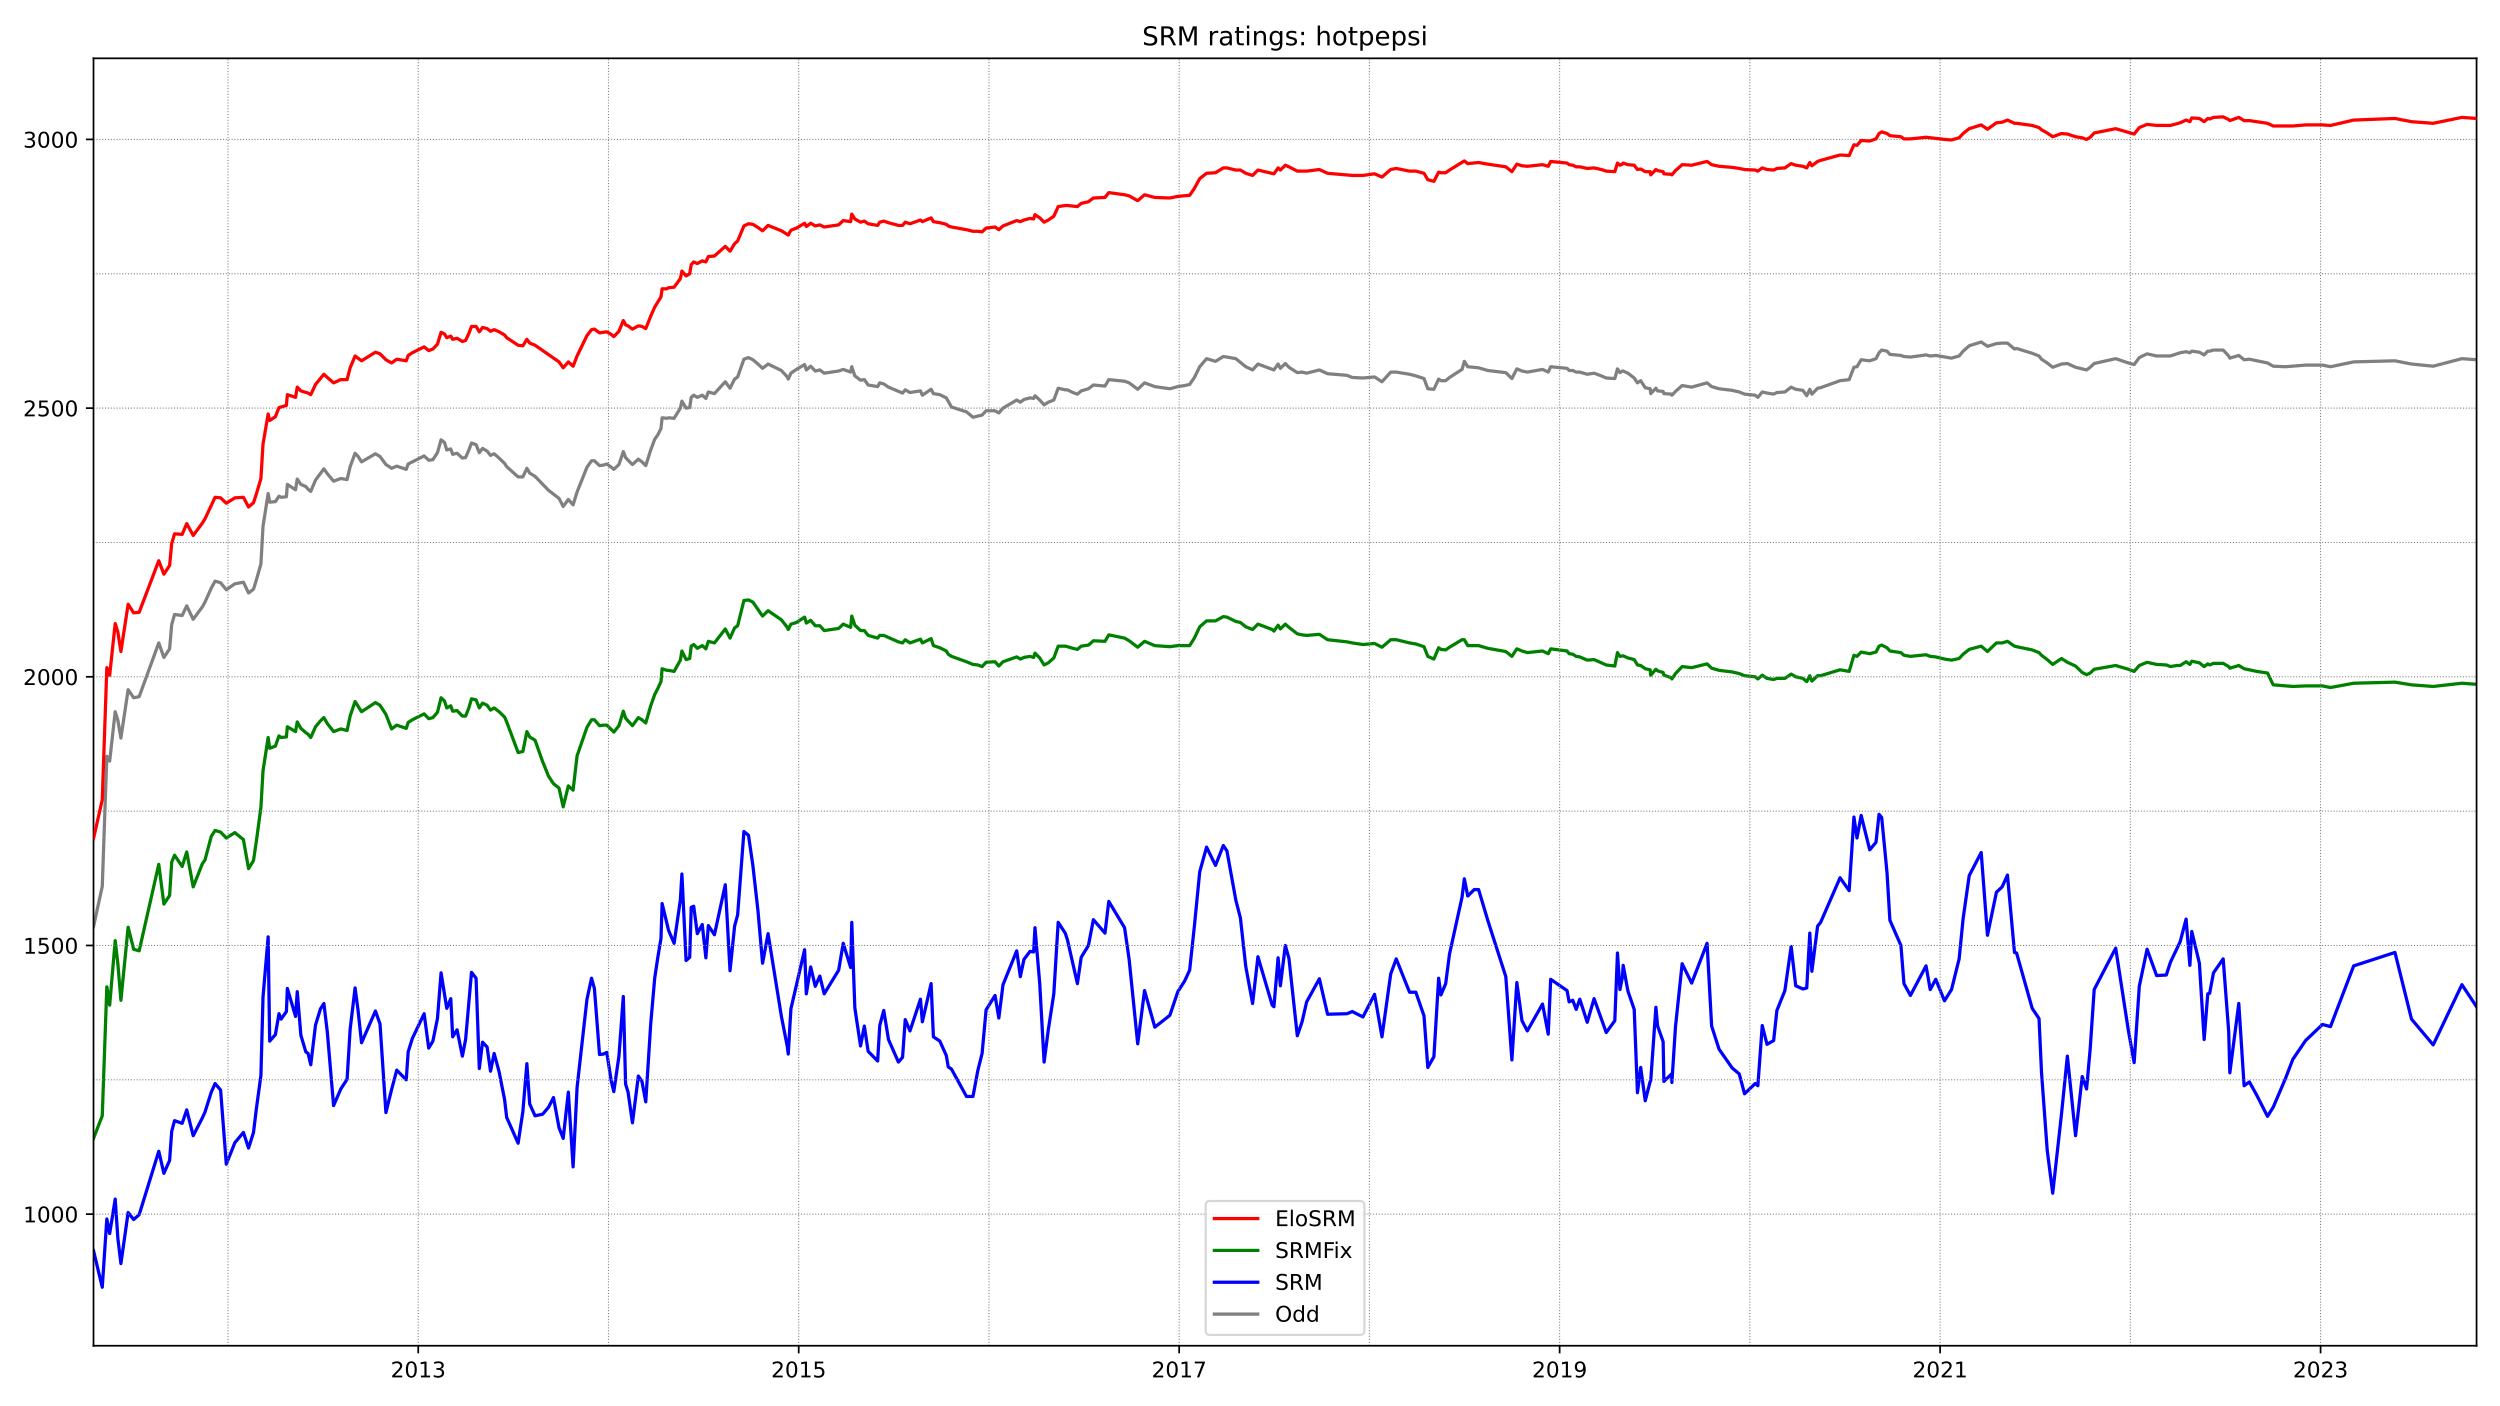 <?xml version="1.0" encoding="utf-8" standalone="no"?>
<!DOCTYPE svg PUBLIC "-//W3C//DTD SVG 1.1//EN"
  "http://www.w3.org/Graphics/SVG/1.1/DTD/svg11.dtd">
<!-- Created with matplotlib (https://matplotlib.org/) -->
<svg height="648pt" version="1.1" viewBox="0 0 1152 648" width="1152pt" xmlns="http://www.w3.org/2000/svg" xmlns:xlink="http://www.w3.org/1999/xlink">
 <defs>
  <style type="text/css">*{stroke-linecap:butt;stroke-linejoin:round;}</style>
 </defs>
 <g id="figure_1">
  <g id="patch_1">
   <path d="M 0 648 
L 1152 648 
L 1152 0 
L 0 0 
z
" style="fill:#ffffff;"/>
  </g>
  <g id="axes_1">
   <g id="patch_2">
    <path d="M 43.09 620.12 
L 1141.2 620.12 
L 1141.2 26.88 
L 43.09 26.88 
z
" style="fill:#ffffff;"/>
   </g>
   <g id="line2d_1">
    <path clip-path="url(#p02b4657ebd)" d="M 43.09 427.004 
L 47.122 408.433 
L 49.226 348.509 
L 50.541 350.738 
L 53.083 327.957 
L 54.31 331.919 
L 55.713 340.09 
L 59.044 317.805 
L 61.586 321.519 
L 64.128 321.024 
L 73.157 296.262 
L 75.524 302.948 
L 78.154 298.986 
L 79.118 287.843 
L 80.433 283.138 
L 83.939 283.634 
L 86.043 279.177 
L 89.024 285.367 
L 93.231 279.672 
L 94.458 277.443 
L 97.351 271.005 
L 99.104 267.786 
L 101.647 268.529 
L 104.276 271.748 
L 108.221 269.024 
L 112.166 268.281 
L 114.532 273.234 
L 116.812 271.501 
L 118.126 267.291 
L 120.23 259.863 
L 121.195 242.529 
L 123.561 227.425 
L 124.263 231.387 
L 126.892 231.139 
L 128.558 228.663 
L 129.522 229.158 
L 131.977 228.91 
L 132.415 223.215 
L 136.184 225.691 
L 136.973 220.739 
L 138.639 223.215 
L 140.918 224.206 
L 141.97 225.444 
L 143.197 226.434 
L 145.389 221.234 
L 149.246 216.034 
L 150.823 218.263 
L 153.716 221.73 
L 157.047 220.491 
L 159.94 220.987 
L 161.343 215.044 
L 163.622 208.853 
L 165.024 210.339 
L 166.602 212.815 
L 173.001 209.101 
L 175.105 210.339 
L 177.823 214.053 
L 180.452 215.787 
L 182.819 214.796 
L 187.202 216.282 
L 188.079 213.806 
L 195.442 210.092 
L 197.546 212.073 
L 199.474 211.825 
L 201.578 208.606 
L 203.244 202.663 
L 204.822 203.901 
L 205.874 207.368 
L 207.714 206.873 
L 208.591 209.349 
L 210.607 208.853 
L 213.062 211.082 
L 214.552 210.834 
L 215.954 207.615 
L 217.269 204.149 
L 219.373 204.892 
L 220.863 208.606 
L 222.354 206.625 
L 224.457 207.863 
L 226.035 209.844 
L 227.701 209.101 
L 229.98 211.082 
L 232.522 213.558 
L 233.486 215.044 
L 238.746 219.749 
L 240.937 219.749 
L 242.778 215.787 
L 244.093 218.015 
L 246.548 219.501 
L 252.771 225.939 
L 257.593 229.653 
L 259.521 233.368 
L 261.888 230.149 
L 264.079 232.625 
L 265.92 226.682 
L 270.479 215.292 
L 272.582 212.32 
L 273.897 212.32 
L 276.264 214.549 
L 278.105 214.301 
L 279.595 213.806 
L 281.699 215.292 
L 282.839 216.282 
L 285.205 214.053 
L 287.222 208.111 
L 288.273 210.834 
L 289.413 212.073 
L 291.429 214.053 
L 294.147 211.577 
L 295.812 212.815 
L 297.565 214.549 
L 299.845 207.368 
L 301.685 202.415 
L 303.088 200.435 
L 304.578 197.463 
L 305.104 192.511 
L 307.208 192.758 
L 308.085 192.511 
L 310.627 192.758 
L 313.519 188.054 
L 314.221 184.835 
L 316.149 188.054 
L 317.815 187.806 
L 318.516 183.101 
L 319.656 182.111 
L 321.321 183.101 
L 323.6 182.111 
L 325.266 183.597 
L 326.405 180.625 
L 329.21 181.368 
L 334.207 175.92 
L 336.399 178.892 
L 338.502 174.682 
L 339.905 173.692 
L 342.798 165.521 
L 344.902 164.778 
L 346.918 165.768 
L 349.284 167.749 
L 351.388 169.73 
L 353.93 167.749 
L 360.067 170.721 
L 362.784 173.692 
L 363.222 174.682 
L 364.45 171.959 
L 366.992 170.225 
L 370.761 167.997 
L 371.55 170.473 
L 373.566 168.74 
L 375.67 170.968 
L 377.774 170.473 
L 379.79 171.959 
L 386.452 170.968 
L 388.556 170.225 
L 391.975 171.463 
L 392.501 168.987 
L 393.903 173.197 
L 396.533 175.178 
L 398.286 174.93 
L 400.039 177.406 
L 404.422 178.149 
L 405.387 176.416 
L 407.227 176.911 
L 409.419 178.397 
L 415.906 181.12 
L 417.133 179.635 
L 419.324 180.873 
L 424.146 180.13 
L 425.022 182.111 
L 429.055 179.387 
L 430.106 181.368 
L 433.087 181.863 
L 436.067 183.349 
L 438.434 187.558 
L 445.359 189.787 
L 448.34 192.263 
L 452.547 191.273 
L 454.388 189.292 
L 458.508 189.292 
L 460.261 190.282 
L 462.19 188.054 
L 468.501 184.339 
L 470.167 185.33 
L 471.832 184.092 
L 474.637 183.349 
L 476.303 183.597 
L 476.917 182.359 
L 479.108 184.339 
L 481.124 186.568 
L 483.053 185.33 
L 485.595 184.339 
L 487.611 178.892 
L 490.854 179.635 
L 491.906 179.635 
L 494.361 180.873 
L 496.465 181.616 
L 498.218 180.13 
L 501.549 179.139 
L 503.828 177.406 
L 509.175 177.901 
L 510.929 174.93 
L 518.204 175.673 
L 520.308 176.416 
L 524.253 179.387 
L 527.408 176.416 
L 532.142 178.149 
L 539.067 179.139 
L 542.749 178.149 
L 545.905 177.654 
L 548.184 177.159 
L 550.375 173.94 
L 552.83 168.987 
L 555.985 165.273 
L 560.105 166.511 
L 563.7 164.282 
L 565.365 164.53 
L 569.485 165.273 
L 574.043 168.987 
L 577.199 170.473 
L 579.654 167.749 
L 587.017 170.473 
L 588.945 167.749 
L 589.997 169.73 
L 592.276 167.502 
L 593.942 169.235 
L 597.799 171.711 
L 599.991 171.463 
L 602.094 171.959 
L 607.968 170.473 
L 611.737 172.206 
L 620.678 172.949 
L 623.133 173.94 
L 628.042 174.187 
L 633.389 173.692 
L 636.807 175.92 
L 640.84 171.463 
L 643.382 171.463 
L 649.518 172.454 
L 652.411 173.197 
L 656.18 174.435 
L 657.933 179.139 
L 660.739 179.387 
L 662.93 174.682 
L 663.982 175.425 
L 666.173 175.425 
L 667.927 173.94 
L 673.712 170.225 
L 674.764 166.511 
L 676.342 168.987 
L 681.338 169.482 
L 685.546 170.721 
L 693.874 171.711 
L 696.679 174.435 
L 698.958 169.978 
L 701.325 170.968 
L 703.779 171.463 
L 710.792 170.225 
L 713.422 171.463 
L 714.561 168.987 
L 722.1 169.73 
L 723.064 170.721 
L 724.73 170.721 
L 726.308 171.463 
L 727.973 171.463 
L 731.392 172.454 
L 734.548 171.959 
L 737.879 173.197 
L 740.158 174.187 
L 744.103 174.435 
L 745.33 169.978 
L 746.469 171.711 
L 747.609 170.968 
L 747.96 170.968 
L 750.151 171.959 
L 753.044 174.187 
L 754.534 176.416 
L 756.024 175.425 
L 758.128 178.644 
L 760.407 179.139 
L 760.67 181.368 
L 763.037 178.892 
L 763.826 180.13 
L 766.368 180.378 
L 766.719 181.368 
L 770.313 181.616 
L 770.401 182.111 
L 772.066 180.378 
L 775.134 177.654 
L 779.517 178.397 
L 786.618 176.416 
L 788.721 178.149 
L 792.14 179.139 
L 798.189 179.882 
L 801.432 180.625 
L 803.886 181.616 
L 808.795 182.111 
L 810.023 183.101 
L 812.039 180.625 
L 814.23 181.12 
L 817.298 181.616 
L 818.789 180.873 
L 822.47 180.625 
L 825.363 178.397 
L 827.467 179.387 
L 830.798 179.882 
L 832.551 182.359 
L 833.954 179.387 
L 834.918 181.616 
L 837.548 178.892 
L 838.95 178.644 
L 847.891 175.425 
L 852.099 174.93 
L 854.291 169.235 
L 855.693 168.987 
L 857.622 165.768 
L 861.566 166.263 
L 864.459 165.273 
L 865.862 162.549 
L 867.089 161.311 
L 869.543 161.806 
L 870.858 163.292 
L 875.942 163.787 
L 877.345 164.282 
L 880.325 164.53 
L 887.514 163.54 
L 889.442 164.035 
L 891.984 163.787 
L 899.26 165.025 
L 902.766 164.035 
L 904.607 161.806 
L 907.412 159.33 
L 912.935 157.597 
L 915.828 159.578 
L 919.948 158.34 
L 922.577 158.092 
L 925.032 158.092 
L 928.275 160.816 
L 929.239 160.568 
L 936.428 162.797 
L 939.583 164.035 
L 940.723 165.521 
L 943.353 167.254 
L 945.895 169.235 
L 949.927 167.749 
L 952.645 167.502 
L 956.414 169.235 
L 961.498 170.473 
L 963.164 169.235 
L 965.004 167.502 
L 974.91 165.273 
L 980.783 167.254 
L 983.413 167.997 
L 985.78 164.778 
L 989.374 163.044 
L 993.757 164.035 
L 1000.156 164.035 
L 1004.627 162.549 
L 1007.344 162.054 
L 1009.097 162.549 
L 1009.974 161.806 
L 1013.48 162.302 
L 1015.672 163.54 
L 1017.337 161.806 
L 1018.214 161.806 
L 1019.967 161.311 
L 1024.438 161.311 
L 1026.98 164.035 
L 1027.506 165.025 
L 1031.626 163.787 
L 1034.08 165.768 
L 1036.535 165.521 
L 1044.862 167.254 
L 1047.492 168.74 
L 1053.102 168.987 
L 1062.394 168.244 
L 1070.196 168.244 
L 1073.878 168.987 
L 1084.572 166.759 
L 1103.594 166.263 
L 1111.22 167.749 
L 1121.214 168.74 
L 1134.45 165.273 
L 1141.2 165.768 
L 1141.2 165.768 
" style="fill:none;stroke:#808080;stroke-linecap:square;stroke-width:1.5;"/>
   </g>
   <g id="line2d_2">
    <path clip-path="url(#p02b4657ebd)" d="M 43.09 576.317 
L 47.122 593.155 
L 49.226 561.707 
L 50.541 568.393 
L 53.083 552.545 
L 54.31 570.621 
L 55.713 582.259 
L 59.044 558.736 
L 61.586 561.955 
L 64.128 559.726 
L 73.157 530.508 
L 75.524 540.66 
L 78.154 534.717 
L 79.118 521.346 
L 80.433 516.393 
L 83.939 517.631 
L 86.043 511.441 
L 89.024 523.327 
L 93.231 515.155 
L 94.458 512.432 
L 97.351 503.27 
L 99.104 499.308 
L 101.647 502.279 
L 104.276 536.45 
L 108.221 526.546 
L 112.166 521.841 
L 114.532 529.022 
L 116.812 521.841 
L 118.126 510.946 
L 120.23 495.594 
L 121.195 459.442 
L 123.561 431.708 
L 124.263 479.746 
L 126.892 476.775 
L 128.558 467.118 
L 129.522 469.594 
L 131.977 466.127 
L 132.415 455.48 
L 136.184 468.356 
L 136.973 456.965 
L 138.639 477.022 
L 140.918 484.698 
L 141.97 485.441 
L 143.197 490.641 
L 145.389 472.318 
L 147.668 464.889 
L 149.246 462.413 
L 150.823 475.537 
L 153.716 509.46 
L 157.047 501.784 
L 159.94 497.327 
L 161.343 474.299 
L 163.622 455.232 
L 165.024 465.88 
L 166.602 480.489 
L 173.001 465.88 
L 175.105 471.822 
L 177.823 512.679 
L 180.452 502.032 
L 182.819 493.117 
L 187.202 497.575 
L 188.079 484.698 
L 190.007 478.508 
L 195.442 467.118 
L 197.546 482.965 
L 199.474 479.746 
L 201.578 469.346 
L 203.244 448.299 
L 205.874 464.641 
L 207.714 460.184 
L 208.591 477.765 
L 210.607 474.546 
L 213.062 486.679 
L 214.552 479.003 
L 217.269 448.051 
L 219.373 450.775 
L 220.863 492.375 
L 222.354 480.241 
L 224.457 482.47 
L 226.035 493.613 
L 227.701 485.441 
L 229.98 493.86 
L 232.522 506.736 
L 233.486 514.908 
L 238.746 526.793 
L 240.937 512.184 
L 242.778 490.146 
L 244.093 508.717 
L 246.548 514.165 
L 250.054 513.422 
L 252.771 510.203 
L 255.051 505.746 
L 257.593 519.612 
L 259.521 524.565 
L 261.888 503.27 
L 264.079 537.688 
L 265.92 501.041 
L 270.479 460.432 
L 272.582 450.775 
L 273.897 455.48 
L 276.264 485.937 
L 278.105 485.689 
L 279.595 484.946 
L 281.699 498.317 
L 282.839 503.022 
L 285.205 486.679 
L 287.222 459.194 
L 288.273 499.555 
L 289.413 503.27 
L 291.429 517.384 
L 294.147 495.841 
L 295.812 498.317 
L 297.565 507.727 
L 299.845 471.822 
L 301.685 450.775 
L 303.088 441.366 
L 304.578 432.451 
L 305.104 416.356 
L 308.085 428.737 
L 310.627 434.68 
L 313.519 414.623 
L 314.221 402.737 
L 316.149 442.604 
L 317.815 441.118 
L 318.516 418.09 
L 319.656 417.594 
L 321.321 430.223 
L 323.6 426.013 
L 325.266 441.366 
L 326.405 426.509 
L 329.21 430.718 
L 334.207 407.69 
L 336.399 447.308 
L 338.502 426.756 
L 339.905 421.556 
L 342.798 383.176 
L 344.902 384.909 
L 346.918 398.775 
L 349.284 419.823 
L 351.388 443.842 
L 353.93 430.223 
L 360.067 468.356 
L 362.784 482.222 
L 363.222 485.689 
L 364.45 464.889 
L 370.761 437.651 
L 371.55 457.956 
L 373.566 445.575 
L 375.67 454.489 
L 377.774 449.784 
L 379.79 457.956 
L 386.452 447.061 
L 388.556 434.68 
L 391.975 445.823 
L 392.501 425.023 
L 393.903 464.394 
L 396.533 481.975 
L 398.286 472.813 
L 400.039 484.451 
L 404.422 488.908 
L 405.387 472.565 
L 407.227 465.632 
L 409.419 479.003 
L 413.977 489.403 
L 415.906 487.175 
L 417.133 469.841 
L 419.324 475.041 
L 424.146 460.432 
L 425.022 470.832 
L 429.055 453.251 
L 430.106 477.765 
L 433.087 479.746 
L 436.067 486.432 
L 436.944 491.632 
L 438.434 492.622 
L 445.359 505.251 
L 448.34 505.251 
L 450.619 493.117 
L 452.547 485.441 
L 454.388 465.384 
L 458.508 458.699 
L 460.261 469.099 
L 462.19 453.746 
L 468.501 438.147 
L 470.167 450.032 
L 471.832 442.108 
L 474.637 438.394 
L 476.303 438.642 
L 476.917 427.499 
L 479.108 453.251 
L 481.124 489.403 
L 483.053 474.546 
L 485.595 457.956 
L 487.611 425.023 
L 490.854 429.975 
L 491.906 433.194 
L 496.465 453.251 
L 498.218 441.118 
L 501.549 435.67 
L 503.828 423.785 
L 509.175 429.975 
L 510.929 415.366 
L 518.204 427.499 
L 520.308 442.108 
L 524.253 480.984 
L 527.408 456.47 
L 532.142 473.308 
L 539.067 467.861 
L 542.749 456.965 
L 545.905 452.013 
L 548.184 447.061 
L 550.375 426.756 
L 552.83 401.747 
L 555.985 390.356 
L 560.105 398.775 
L 563.7 389.614 
L 565.365 392.09 
L 569.485 414.871 
L 571.589 423.042 
L 574.043 445.327 
L 577.199 462.413 
L 579.654 440.87 
L 586.228 463.156 
L 587.017 463.899 
L 588.945 441.366 
L 589.997 454.242 
L 592.276 435.67 
L 593.942 441.613 
L 597.799 477.27 
L 599.991 470.832 
L 602.094 461.67 
L 607.968 451.023 
L 611.737 467.365 
L 620.678 467.118 
L 623.133 466.127 
L 628.042 468.603 
L 633.389 458.203 
L 636.807 477.765 
L 640.84 448.794 
L 643.382 441.861 
L 649.518 457.213 
L 652.411 457.213 
L 656.18 468.108 
L 657.933 491.879 
L 660.739 486.927 
L 662.93 450.775 
L 663.982 458.451 
L 666.173 453.251 
L 667.927 439.632 
L 673.712 413.385 
L 674.764 404.966 
L 676.342 412.89 
L 679.322 409.918 
L 681.338 409.918 
L 685.546 424.032 
L 693.874 450.032 
L 696.679 488.413 
L 698.958 452.756 
L 701.325 470.337 
L 703.779 475.041 
L 710.792 462.661 
L 713.422 476.527 
L 714.561 451.27 
L 722.1 456.47 
L 723.064 461.67 
L 724.73 460.927 
L 726.308 465.137 
L 727.973 460.432 
L 731.392 471.08 
L 734.548 460.184 
L 740.158 475.784 
L 744.103 470.337 
L 745.33 439.137 
L 746.469 455.975 
L 747.609 450.28 
L 747.96 444.832 
L 750.151 456.718 
L 753.044 465.137 
L 754.534 503.517 
L 756.024 491.879 
L 758.128 507.232 
L 760.407 498.317 
L 760.67 497.822 
L 763.037 464.146 
L 763.826 472.813 
L 766.368 479.994 
L 766.719 498.317 
L 770.313 494.851 
L 770.401 498.813 
L 772.066 473.06 
L 775.134 444.089 
L 779.517 453.004 
L 786.618 434.68 
L 788.721 472.813 
L 792.14 483.46 
L 798.189 492.127 
L 801.432 494.851 
L 803.886 504.013 
L 808.795 499.308 
L 810.023 500.298 
L 812.039 472.565 
L 814.23 481.232 
L 817.298 479.498 
L 818.789 465.632 
L 822.47 456.47 
L 825.363 436.166 
L 827.467 454.242 
L 830.798 455.727 
L 832.551 455.232 
L 833.954 429.975 
L 834.918 447.556 
L 837.548 426.756 
L 838.95 425.023 
L 847.891 404.471 
L 852.099 410.413 
L 854.291 376.49 
L 855.693 386.147 
L 857.622 375.747 
L 861.566 391.595 
L 864.459 388.128 
L 865.862 375.252 
L 867.089 376.738 
L 869.543 402.242 
L 870.858 424.032 
L 875.942 435.67 
L 877.345 453.251 
L 880.325 458.699 
L 887.514 445.08 
L 889.442 455.975 
L 891.984 451.27 
L 896.017 461.175 
L 899.26 455.975 
L 902.766 441.861 
L 904.607 423.29 
L 907.412 403.48 
L 912.935 392.833 
L 915.828 430.966 
L 919.948 411.156 
L 922.577 408.68 
L 925.032 403.233 
L 928.275 438.889 
L 929.239 439.137 
L 936.428 464.641 
L 939.583 469.346 
L 940.723 494.108 
L 943.353 530.012 
L 945.895 549.822 
L 949.927 513.422 
L 952.645 486.679 
L 956.414 523.327 
L 959.482 496.089 
L 961.498 501.784 
L 963.164 483.213 
L 965.004 455.975 
L 974.91 436.908 
L 980.783 475.041 
L 983.413 489.651 
L 985.78 454.489 
L 989.374 437.404 
L 993.757 449.537 
L 998.227 449.289 
L 1000.156 443.346 
L 1004.627 433.937 
L 1007.344 423.537 
L 1009.097 444.832 
L 1009.974 429.232 
L 1013.48 443.842 
L 1015.672 479.003 
L 1017.337 457.956 
L 1018.214 457.708 
L 1019.967 448.299 
L 1024.438 441.861 
L 1026.98 475.289 
L 1027.506 494.355 
L 1031.626 462.413 
L 1034.08 500.298 
L 1036.535 498.565 
L 1039.953 504.755 
L 1044.862 514.412 
L 1047.492 510.203 
L 1053.102 497.079 
L 1056.521 488.165 
L 1062.394 479.498 
L 1070.196 472.07 
L 1073.878 473.06 
L 1084.572 445.08 
L 1103.594 438.889 
L 1111.22 469.594 
L 1121.214 481.479 
L 1134.45 453.746 
L 1141.2 463.899 
L 1141.2 463.899 
" style="fill:none;stroke:#0000ff;stroke-linecap:square;stroke-width:1.5;"/>
   </g>
   <g id="matplotlib.axis_1">
    <g id="xtick_1">
     <g id="line2d_3">
      <defs>
       <path d="M 0 0 
L 0 3.5 
" id="m15d358575a" style="stroke:#000000;stroke-width:0.8;"/>
      </defs>
      <g>
       <use style="stroke:#000000;stroke-width:0.8;" x="192.725" xlink:href="#m15d358575a" y="620.12"/>
      </g>
     </g>
     <g id="text_1">
      <!-- 2013 -->
      <g transform="translate(180 634.718)scale(0.1 -0.1)">
       <defs>
        <path d="M 19.188 8.297 
L 53.609 8.297 
L 53.609 0 
L 7.328 0 
L 7.328 8.297 
Q 12.938 14.109 22.625 23.891 
Q 32.328 33.688 34.812 36.531 
Q 39.547 41.844 41.422 45.531 
Q 43.312 49.219 43.312 52.781 
Q 43.312 58.594 39.234 62.25 
Q 35.156 65.922 28.609 65.922 
Q 23.969 65.922 18.812 64.312 
Q 13.672 62.703 7.812 59.422 
L 7.812 69.391 
Q 13.766 71.781 18.938 73 
Q 24.125 74.219 28.422 74.219 
Q 39.75 74.219 46.484 68.547 
Q 53.219 62.891 53.219 53.422 
Q 53.219 48.922 51.531 44.891 
Q 49.859 40.875 45.406 35.406 
Q 44.188 33.984 37.641 27.219 
Q 31.109 20.453 19.188 8.297 
z
" id="DejaVuSans-50"/>
        <path d="M 31.781 66.406 
Q 24.172 66.406 20.328 58.906 
Q 16.5 51.422 16.5 36.375 
Q 16.5 21.391 20.328 13.891 
Q 24.172 6.391 31.781 6.391 
Q 39.453 6.391 43.281 13.891 
Q 47.125 21.391 47.125 36.375 
Q 47.125 51.422 43.281 58.906 
Q 39.453 66.406 31.781 66.406 
z
M 31.781 74.219 
Q 44.047 74.219 50.516 64.516 
Q 56.984 54.828 56.984 36.375 
Q 56.984 17.969 50.516 8.266 
Q 44.047 -1.422 31.781 -1.422 
Q 19.531 -1.422 13.062 8.266 
Q 6.594 17.969 6.594 36.375 
Q 6.594 54.828 13.062 64.516 
Q 19.531 74.219 31.781 74.219 
z
" id="DejaVuSans-48"/>
        <path d="M 12.406 8.297 
L 28.516 8.297 
L 28.516 63.922 
L 10.984 60.406 
L 10.984 69.391 
L 28.422 72.906 
L 38.281 72.906 
L 38.281 8.297 
L 54.391 8.297 
L 54.391 0 
L 12.406 0 
z
" id="DejaVuSans-49"/>
        <path d="M 40.578 39.312 
Q 47.656 37.797 51.625 33 
Q 55.609 28.219 55.609 21.188 
Q 55.609 10.406 48.188 4.484 
Q 40.766 -1.422 27.094 -1.422 
Q 22.516 -1.422 17.656 -0.516 
Q 12.797 0.391 7.625 2.203 
L 7.625 11.719 
Q 11.719 9.328 16.594 8.109 
Q 21.484 6.891 26.812 6.891 
Q 36.078 6.891 40.938 10.547 
Q 45.797 14.203 45.797 21.188 
Q 45.797 27.641 41.281 31.266 
Q 36.766 34.906 28.719 34.906 
L 20.219 34.906 
L 20.219 43.016 
L 29.109 43.016 
Q 36.375 43.016 40.234 45.922 
Q 44.094 48.828 44.094 54.297 
Q 44.094 59.906 40.109 62.906 
Q 36.141 65.922 28.719 65.922 
Q 24.656 65.922 20.016 65.031 
Q 15.375 64.156 9.812 62.312 
L 9.812 71.094 
Q 15.438 72.656 20.344 73.438 
Q 25.25 74.219 29.594 74.219 
Q 40.828 74.219 47.359 69.109 
Q 53.906 64.016 53.906 55.328 
Q 53.906 49.266 50.438 45.094 
Q 46.969 40.922 40.578 39.312 
z
" id="DejaVuSans-51"/>
       </defs>
       <use xlink:href="#DejaVuSans-50"/>
       <use x="63.623" xlink:href="#DejaVuSans-48"/>
       <use x="127.246" xlink:href="#DejaVuSans-49"/>
       <use x="190.869" xlink:href="#DejaVuSans-51"/>
      </g>
     </g>
    </g>
    <g id="xtick_2">
     <g id="line2d_4">
      <g>
       <use style="stroke:#000000;stroke-width:0.8;" x="368.044" xlink:href="#m15d358575a" y="620.12"/>
      </g>
     </g>
     <g id="text_2">
      <!-- 2015 -->
      <g transform="translate(355.319 634.718)scale(0.1 -0.1)">
       <defs>
        <path d="M 10.797 72.906 
L 49.516 72.906 
L 49.516 64.594 
L 19.828 64.594 
L 19.828 46.734 
Q 21.969 47.469 24.109 47.828 
Q 26.266 48.188 28.422 48.188 
Q 40.625 48.188 47.75 41.5 
Q 54.891 34.812 54.891 23.391 
Q 54.891 11.625 47.562 5.094 
Q 40.234 -1.422 26.906 -1.422 
Q 22.312 -1.422 17.547 -0.641 
Q 12.797 0.141 7.719 1.703 
L 7.719 11.625 
Q 12.109 9.234 16.797 8.062 
Q 21.484 6.891 26.703 6.891 
Q 35.156 6.891 40.078 11.328 
Q 45.016 15.766 45.016 23.391 
Q 45.016 31 40.078 35.438 
Q 35.156 39.891 26.703 39.891 
Q 22.75 39.891 18.812 39.016 
Q 14.891 38.141 10.797 36.281 
z
" id="DejaVuSans-53"/>
       </defs>
       <use xlink:href="#DejaVuSans-50"/>
       <use x="63.623" xlink:href="#DejaVuSans-48"/>
       <use x="127.246" xlink:href="#DejaVuSans-49"/>
       <use x="190.869" xlink:href="#DejaVuSans-53"/>
      </g>
     </g>
    </g>
    <g id="xtick_3">
     <g id="line2d_5">
      <g>
       <use style="stroke:#000000;stroke-width:0.8;" x="543.363" xlink:href="#m15d358575a" y="620.12"/>
      </g>
     </g>
     <g id="text_3">
      <!-- 2017 -->
      <g transform="translate(530.638 634.718)scale(0.1 -0.1)">
       <defs>
        <path d="M 8.203 72.906 
L 55.078 72.906 
L 55.078 68.703 
L 28.609 0 
L 18.312 0 
L 43.219 64.594 
L 8.203 64.594 
z
" id="DejaVuSans-55"/>
       </defs>
       <use xlink:href="#DejaVuSans-50"/>
       <use x="63.623" xlink:href="#DejaVuSans-48"/>
       <use x="127.246" xlink:href="#DejaVuSans-49"/>
       <use x="190.869" xlink:href="#DejaVuSans-55"/>
      </g>
     </g>
    </g>
    <g id="xtick_4">
     <g id="line2d_6">
      <g>
       <use style="stroke:#000000;stroke-width:0.8;" x="718.681" xlink:href="#m15d358575a" y="620.12"/>
      </g>
     </g>
     <g id="text_4">
      <!-- 2019 -->
      <g transform="translate(705.956 634.718)scale(0.1 -0.1)">
       <defs>
        <path d="M 10.984 1.516 
L 10.984 10.5 
Q 14.703 8.734 18.5 7.812 
Q 22.312 6.891 25.984 6.891 
Q 35.75 6.891 40.891 13.453 
Q 46.047 20.016 46.781 33.406 
Q 43.953 29.203 39.594 26.953 
Q 35.25 24.703 29.984 24.703 
Q 19.047 24.703 12.672 31.312 
Q 6.297 37.938 6.297 49.422 
Q 6.297 60.641 12.938 67.422 
Q 19.578 74.219 30.609 74.219 
Q 43.266 74.219 49.922 64.516 
Q 56.594 54.828 56.594 36.375 
Q 56.594 19.141 48.406 8.859 
Q 40.234 -1.422 26.422 -1.422 
Q 22.703 -1.422 18.891 -0.688 
Q 15.094 0.047 10.984 1.516 
z
M 30.609 32.422 
Q 37.25 32.422 41.125 36.953 
Q 45.016 41.5 45.016 49.422 
Q 45.016 57.281 41.125 61.844 
Q 37.25 66.406 30.609 66.406 
Q 23.969 66.406 20.094 61.844 
Q 16.219 57.281 16.219 49.422 
Q 16.219 41.5 20.094 36.953 
Q 23.969 32.422 30.609 32.422 
z
" id="DejaVuSans-57"/>
       </defs>
       <use xlink:href="#DejaVuSans-50"/>
       <use x="63.623" xlink:href="#DejaVuSans-48"/>
       <use x="127.246" xlink:href="#DejaVuSans-49"/>
       <use x="190.869" xlink:href="#DejaVuSans-57"/>
      </g>
     </g>
    </g>
    <g id="xtick_5">
     <g id="line2d_7">
      <g>
       <use style="stroke:#000000;stroke-width:0.8;" x="894" xlink:href="#m15d358575a" y="620.12"/>
      </g>
     </g>
     <g id="text_5">
      <!-- 2021 -->
      <g transform="translate(881.275 634.718)scale(0.1 -0.1)">
       <use xlink:href="#DejaVuSans-50"/>
       <use x="63.623" xlink:href="#DejaVuSans-48"/>
       <use x="127.246" xlink:href="#DejaVuSans-50"/>
       <use x="190.869" xlink:href="#DejaVuSans-49"/>
      </g>
     </g>
    </g>
    <g id="xtick_6">
     <g id="line2d_8">
      <g>
       <use style="stroke:#000000;stroke-width:0.8;" x="1069.319" xlink:href="#m15d358575a" y="620.12"/>
      </g>
     </g>
     <g id="text_6">
      <!-- 2023 -->
      <g transform="translate(1056.594 634.718)scale(0.1 -0.1)">
       <use xlink:href="#DejaVuSans-50"/>
       <use x="63.623" xlink:href="#DejaVuSans-48"/>
       <use x="127.246" xlink:href="#DejaVuSans-50"/>
       <use x="190.869" xlink:href="#DejaVuSans-51"/>
      </g>
     </g>
    </g>
   </g>
   <g id="matplotlib.axis_2">
    <g id="ytick_1">
     <g id="line2d_9">
      <defs>
       <path d="M 0 0 
L -3.5 0 
" id="m9e71b33449" style="stroke:#000000;stroke-width:0.8;"/>
      </defs>
      <g>
       <use style="stroke:#000000;stroke-width:0.8;" x="43.09" xlink:href="#m9e71b33449" y="559.479"/>
      </g>
     </g>
     <g id="text_7">
      <!-- 1000 -->
      <g transform="translate(10.64 563.278)scale(0.1 -0.1)">
       <use xlink:href="#DejaVuSans-49"/>
       <use x="63.623" xlink:href="#DejaVuSans-48"/>
       <use x="127.246" xlink:href="#DejaVuSans-48"/>
       <use x="190.869" xlink:href="#DejaVuSans-48"/>
      </g>
     </g>
    </g>
    <g id="ytick_2">
     <g id="line2d_10">
      <g>
       <use style="stroke:#000000;stroke-width:0.8;" x="43.09" xlink:href="#m9e71b33449" y="435.67"/>
      </g>
     </g>
     <g id="text_8">
      <!-- 1500 -->
      <g transform="translate(10.64 439.47)scale(0.1 -0.1)">
       <use xlink:href="#DejaVuSans-49"/>
       <use x="63.623" xlink:href="#DejaVuSans-53"/>
       <use x="127.246" xlink:href="#DejaVuSans-48"/>
       <use x="190.869" xlink:href="#DejaVuSans-48"/>
      </g>
     </g>
    </g>
    <g id="ytick_3">
     <g id="line2d_11">
      <g>
       <use style="stroke:#000000;stroke-width:0.8;" x="43.09" xlink:href="#m9e71b33449" y="311.862"/>
      </g>
     </g>
     <g id="text_9">
      <!-- 2000 -->
      <g transform="translate(10.64 315.661)scale(0.1 -0.1)">
       <use xlink:href="#DejaVuSans-50"/>
       <use x="63.623" xlink:href="#DejaVuSans-48"/>
       <use x="127.246" xlink:href="#DejaVuSans-48"/>
       <use x="190.869" xlink:href="#DejaVuSans-48"/>
      </g>
     </g>
    </g>
    <g id="ytick_4">
     <g id="line2d_12">
      <g>
       <use style="stroke:#000000;stroke-width:0.8;" x="43.09" xlink:href="#m9e71b33449" y="188.054"/>
      </g>
     </g>
     <g id="text_10">
      <!-- 2500 -->
      <g transform="translate(10.64 191.853)scale(0.1 -0.1)">
       <use xlink:href="#DejaVuSans-50"/>
       <use x="63.623" xlink:href="#DejaVuSans-53"/>
       <use x="127.246" xlink:href="#DejaVuSans-48"/>
       <use x="190.869" xlink:href="#DejaVuSans-48"/>
      </g>
     </g>
    </g>
    <g id="ytick_5">
     <g id="line2d_13">
      <g>
       <use style="stroke:#000000;stroke-width:0.8;" x="43.09" xlink:href="#m9e71b33449" y="64.245"/>
      </g>
     </g>
     <g id="text_11">
      <!-- 3000 -->
      <g transform="translate(10.64 68.045)scale(0.1 -0.1)">
       <use xlink:href="#DejaVuSans-51"/>
       <use x="63.623" xlink:href="#DejaVuSans-48"/>
       <use x="127.246" xlink:href="#DejaVuSans-48"/>
       <use x="190.869" xlink:href="#DejaVuSans-48"/>
      </g>
     </g>
    </g>
   </g>
   <g id="line2d_14">
    <path clip-path="url(#p02b4657ebd)" d="M 43.09 524.565 
L 47.122 514.165 
L 49.226 454.737 
L 50.541 463.156 
L 53.083 433.442 
L 54.31 444.089 
L 55.713 460.927 
L 59.044 427.251 
L 61.586 437.404 
L 64.128 438.147 
L 73.157 398.28 
L 75.524 416.604 
L 78.154 412.642 
L 79.118 397.29 
L 80.433 394.071 
L 83.939 399.271 
L 86.043 392.585 
L 89.024 408.68 
L 93.231 398.033 
L 94.458 396.299 
L 97.351 385.404 
L 99.104 382.68 
L 101.647 383.423 
L 104.276 386.147 
L 108.221 383.671 
L 112.166 386.89 
L 114.532 400.261 
L 116.812 396.547 
L 118.126 387.633 
L 120.23 372.033 
L 121.195 355.195 
L 123.561 339.843 
L 124.263 344.795 
L 126.892 343.805 
L 128.558 339.1 
L 129.522 339.843 
L 131.977 339.595 
L 132.415 334.89 
L 136.184 337.119 
L 136.973 332.662 
L 138.639 335.633 
L 140.918 337.614 
L 141.97 338.357 
L 143.197 339.843 
L 145.389 334.89 
L 147.668 332.167 
L 149.246 330.681 
L 150.823 333.405 
L 153.716 337.119 
L 157.047 335.881 
L 159.94 336.624 
L 161.343 329.938 
L 163.622 323.252 
L 166.602 327.957 
L 173.001 323.748 
L 175.105 324.986 
L 177.823 329.195 
L 180.452 335.881 
L 182.819 334.148 
L 187.202 335.633 
L 188.079 332.909 
L 190.007 331.671 
L 195.442 328.948 
L 197.546 331.176 
L 199.474 330.681 
L 201.578 328.205 
L 203.244 321.519 
L 204.822 323.005 
L 205.874 326.224 
L 207.714 325.233 
L 208.591 327.709 
L 210.607 327.462 
L 213.062 329.938 
L 214.552 329.938 
L 215.954 326.471 
L 217.269 322.014 
L 219.373 322.51 
L 220.863 326.224 
L 222.354 323.995 
L 224.457 324.986 
L 226.035 327.214 
L 227.701 326.224 
L 229.98 327.957 
L 232.522 330.433 
L 233.486 332.662 
L 238.746 346.776 
L 240.937 346.281 
L 242.778 337.119 
L 244.093 339.595 
L 246.548 341.081 
L 250.054 350.985 
L 252.771 357.671 
L 255.051 361.138 
L 257.593 363.119 
L 259.521 371.785 
L 261.888 362.128 
L 264.079 364.109 
L 265.92 348.262 
L 270.479 335.138 
L 272.582 331.671 
L 273.897 331.671 
L 276.264 334.395 
L 278.105 334.148 
L 279.595 334.148 
L 281.699 336.128 
L 282.839 337.367 
L 285.205 334.395 
L 287.222 327.709 
L 288.273 330.928 
L 291.429 334.395 
L 294.147 330.681 
L 295.812 331.671 
L 297.565 333.157 
L 299.845 325.233 
L 301.685 320.033 
L 303.088 317.31 
L 304.578 314.091 
L 305.104 308.148 
L 307.208 308.891 
L 308.085 308.891 
L 310.627 309.386 
L 313.519 304.186 
L 314.221 299.976 
L 316.149 303.938 
L 317.815 303.443 
L 318.516 297.748 
L 319.656 297.005 
L 321.321 298.738 
L 323.6 297.5 
L 325.266 298.986 
L 326.405 295.519 
L 329.21 296.262 
L 334.207 289.824 
L 336.399 294.034 
L 338.502 289.329 
L 339.905 288.338 
L 342.798 276.7 
L 344.902 276.453 
L 346.918 277.443 
L 351.388 283.881 
L 353.93 281.405 
L 360.067 285.615 
L 362.784 289.081 
L 363.222 290.072 
L 364.45 287.596 
L 366.992 286.853 
L 370.761 284.377 
L 371.55 287.1 
L 373.566 285.862 
L 375.67 288.338 
L 377.774 288.338 
L 379.79 290.567 
L 386.452 289.577 
L 388.556 287.596 
L 391.975 289.081 
L 392.501 283.881 
L 393.903 288.091 
L 396.533 290.567 
L 398.286 290.567 
L 400.039 292.796 
L 404.422 294.034 
L 405.387 292.796 
L 407.227 292.796 
L 413.977 295.767 
L 415.906 296.262 
L 417.133 294.776 
L 419.324 296.262 
L 424.146 294.529 
L 425.022 296.262 
L 429.055 294.281 
L 430.106 297.5 
L 433.087 298.491 
L 436.067 299.976 
L 436.944 301.462 
L 438.434 302.453 
L 445.359 304.929 
L 448.34 306.167 
L 450.619 306.414 
L 452.547 307.157 
L 454.388 305.176 
L 458.508 304.929 
L 460.261 306.91 
L 462.19 304.929 
L 468.501 302.7 
L 470.167 303.691 
L 471.832 302.948 
L 474.637 302.453 
L 476.303 302.948 
L 476.917 300.967 
L 479.108 303.195 
L 481.124 306.414 
L 483.053 305.424 
L 485.595 303.195 
L 487.611 297.748 
L 490.854 297.748 
L 491.906 297.995 
L 494.361 298.738 
L 496.465 299.234 
L 498.218 297.748 
L 501.549 297.253 
L 503.828 295.272 
L 509.175 295.519 
L 510.929 292.548 
L 518.204 294.034 
L 520.308 295.272 
L 524.253 298.243 
L 527.408 295.519 
L 532.142 297.5 
L 539.067 297.995 
L 542.749 297.5 
L 548.184 297.5 
L 550.375 294.034 
L 552.83 288.834 
L 555.985 286.11 
L 560.105 286.11 
L 563.7 284.129 
L 565.365 284.377 
L 569.485 286.358 
L 571.589 286.853 
L 574.043 288.834 
L 577.199 290.072 
L 579.654 287.596 
L 586.228 290.072 
L 587.017 290.815 
L 588.945 288.091 
L 589.997 289.824 
L 592.276 287.596 
L 593.942 289.081 
L 597.799 292.053 
L 599.991 292.548 
L 602.094 292.796 
L 607.968 292.3 
L 611.737 294.776 
L 620.678 295.767 
L 623.133 296.262 
L 628.042 297.005 
L 633.389 296.51 
L 636.807 298.243 
L 640.84 294.776 
L 643.382 294.776 
L 649.518 296.262 
L 652.411 296.757 
L 656.18 297.995 
L 657.933 302.453 
L 660.739 303.691 
L 662.93 298.491 
L 663.982 299.234 
L 666.173 299.481 
L 667.927 298.243 
L 673.712 294.776 
L 674.764 294.776 
L 676.342 297.5 
L 681.338 297.5 
L 685.546 298.738 
L 693.874 300.224 
L 696.679 302.453 
L 698.958 298.986 
L 701.325 299.976 
L 703.779 300.719 
L 710.792 299.976 
L 713.422 301.214 
L 714.561 298.986 
L 722.1 299.976 
L 723.064 301.214 
L 724.73 301.462 
L 726.308 302.453 
L 727.973 302.7 
L 731.392 304.186 
L 734.548 303.938 
L 740.158 306.414 
L 744.103 306.91 
L 745.33 300.719 
L 746.469 302.453 
L 747.96 302.205 
L 750.151 303.195 
L 753.044 303.938 
L 754.534 306.414 
L 756.024 306.662 
L 758.128 308.148 
L 760.407 308.643 
L 760.67 311.119 
L 763.037 308.395 
L 763.826 309.138 
L 766.368 309.881 
L 766.719 311.119 
L 770.313 312.357 
L 770.401 312.852 
L 772.066 310.376 
L 775.134 307.157 
L 779.517 307.653 
L 786.618 305.919 
L 788.721 307.9 
L 792.14 308.891 
L 798.189 309.633 
L 801.432 310.376 
L 803.886 311.367 
L 808.795 311.862 
L 810.023 312.852 
L 812.039 311.119 
L 814.23 312.605 
L 817.298 313.1 
L 818.789 312.605 
L 822.47 312.605 
L 825.363 310.624 
L 827.467 311.862 
L 830.798 312.605 
L 832.551 314.091 
L 833.954 311.367 
L 834.918 313.843 
L 837.548 311.367 
L 838.95 311.367 
L 847.891 308.643 
L 852.099 309.386 
L 854.291 301.957 
L 855.693 302.453 
L 857.622 300.472 
L 861.566 301.214 
L 864.459 300.472 
L 865.862 297.748 
L 867.089 297.253 
L 869.543 298.491 
L 870.858 299.976 
L 875.942 300.719 
L 877.345 301.957 
L 880.325 302.453 
L 887.514 301.71 
L 889.442 302.453 
L 891.984 302.7 
L 896.017 303.691 
L 899.26 304.186 
L 902.766 303.443 
L 904.607 301.462 
L 907.412 299.234 
L 912.935 297.748 
L 915.828 300.224 
L 919.948 296.262 
L 922.577 296.262 
L 925.032 295.519 
L 928.275 297.748 
L 929.239 297.995 
L 936.428 299.481 
L 939.583 300.719 
L 940.723 301.957 
L 943.353 303.938 
L 945.895 306.167 
L 949.927 303.443 
L 952.645 305.176 
L 956.414 306.91 
L 959.482 309.881 
L 961.498 310.872 
L 963.164 310.129 
L 965.004 308.395 
L 974.91 306.662 
L 980.783 308.395 
L 983.413 309.386 
L 985.78 306.662 
L 989.374 305.176 
L 993.757 306.167 
L 998.227 306.414 
L 1000.156 307.157 
L 1002.961 306.662 
L 1004.627 306.662 
L 1007.344 304.929 
L 1009.097 306.167 
L 1009.974 304.681 
L 1013.48 305.424 
L 1015.672 307.157 
L 1017.337 305.919 
L 1018.214 306.414 
L 1019.967 305.672 
L 1024.438 305.672 
L 1026.98 307.157 
L 1027.506 307.9 
L 1031.626 306.662 
L 1034.08 308.148 
L 1039.953 309.386 
L 1044.862 310.129 
L 1047.492 315.576 
L 1056.521 316.319 
L 1062.394 316.072 
L 1070.196 316.072 
L 1073.878 316.814 
L 1084.572 314.833 
L 1103.594 314.338 
L 1111.22 315.576 
L 1121.214 316.319 
L 1134.45 314.833 
L 1141.2 315.329 
L 1141.2 315.329 
" style="fill:none;stroke:#008000;stroke-linecap:square;stroke-width:1.5;"/>
   </g>
   <g id="line2d_15">
    <path clip-path="url(#p02b4657ebd)" d="M 43.09 559.479 
L 1141.2 559.479 
" style="fill:none;stroke:#808080;stroke-dasharray:0.5,0.825;stroke-dashoffset:0;stroke-width:0.5;"/>
   </g>
   <g id="line2d_16">
    <path clip-path="url(#p02b4657ebd)" d="M 43.09 497.575 
L 1141.2 497.575 
" style="fill:none;stroke:#808080;stroke-dasharray:0.5,0.825;stroke-dashoffset:0;stroke-width:0.5;"/>
   </g>
   <g id="line2d_17">
    <path clip-path="url(#p02b4657ebd)" d="M 43.09 435.67 
L 1141.2 435.67 
" style="fill:none;stroke:#808080;stroke-dasharray:0.5,0.825;stroke-dashoffset:0;stroke-width:0.5;"/>
   </g>
   <g id="line2d_18">
    <path clip-path="url(#p02b4657ebd)" d="M 43.09 373.766 
L 1141.2 373.766 
" style="fill:none;stroke:#808080;stroke-dasharray:0.5,0.825;stroke-dashoffset:0;stroke-width:0.5;"/>
   </g>
   <g id="line2d_19">
    <path clip-path="url(#p02b4657ebd)" d="M 43.09 311.862 
L 1141.2 311.862 
" style="fill:none;stroke:#808080;stroke-dasharray:0.5,0.825;stroke-dashoffset:0;stroke-width:0.5;"/>
   </g>
   <g id="line2d_20">
    <path clip-path="url(#p02b4657ebd)" d="M 43.09 249.958 
L 1141.2 249.958 
" style="fill:none;stroke:#808080;stroke-dasharray:0.5,0.825;stroke-dashoffset:0;stroke-width:0.5;"/>
   </g>
   <g id="line2d_21">
    <path clip-path="url(#p02b4657ebd)" d="M 43.09 188.054 
L 1141.2 188.054 
" style="fill:none;stroke:#808080;stroke-dasharray:0.5,0.825;stroke-dashoffset:0;stroke-width:0.5;"/>
   </g>
   <g id="line2d_22">
    <path clip-path="url(#p02b4657ebd)" d="M 43.09 126.15 
L 1141.2 126.15 
" style="fill:none;stroke:#808080;stroke-dasharray:0.5,0.825;stroke-dashoffset:0;stroke-width:0.5;"/>
   </g>
   <g id="line2d_23">
    <path clip-path="url(#p02b4657ebd)" d="M 43.09 64.245 
L 1141.2 64.245 
" style="fill:none;stroke:#808080;stroke-dasharray:0.5,0.825;stroke-dashoffset:0;stroke-width:0.5;"/>
   </g>
   <g id="line2d_24">
    <path clip-path="url(#p02b4657ebd)" d="M 105.065 620.12 
L 105.065 26.88 
" style="fill:none;stroke:#808080;stroke-dasharray:0.5,0.825;stroke-dashoffset:0;stroke-width:0.5;"/>
   </g>
   <g id="line2d_25">
    <path clip-path="url(#p02b4657ebd)" d="M 192.725 620.12 
L 192.725 26.88 
" style="fill:none;stroke:#808080;stroke-dasharray:0.5,0.825;stroke-dashoffset:0;stroke-width:0.5;"/>
   </g>
   <g id="line2d_26">
    <path clip-path="url(#p02b4657ebd)" d="M 280.384 620.12 
L 280.384 26.88 
" style="fill:none;stroke:#808080;stroke-dasharray:0.5,0.825;stroke-dashoffset:0;stroke-width:0.5;"/>
   </g>
   <g id="line2d_27">
    <path clip-path="url(#p02b4657ebd)" d="M 368.044 620.12 
L 368.044 26.88 
" style="fill:none;stroke:#808080;stroke-dasharray:0.5,0.825;stroke-dashoffset:0;stroke-width:0.5;"/>
   </g>
   <g id="line2d_28">
    <path clip-path="url(#p02b4657ebd)" d="M 455.703 620.12 
L 455.703 26.88 
" style="fill:none;stroke:#808080;stroke-dasharray:0.5,0.825;stroke-dashoffset:0;stroke-width:0.5;"/>
   </g>
   <g id="line2d_29">
    <path clip-path="url(#p02b4657ebd)" d="M 543.363 620.12 
L 543.363 26.88 
" style="fill:none;stroke:#808080;stroke-dasharray:0.5,0.825;stroke-dashoffset:0;stroke-width:0.5;"/>
   </g>
   <g id="line2d_30">
    <path clip-path="url(#p02b4657ebd)" d="M 631.022 620.12 
L 631.022 26.88 
" style="fill:none;stroke:#808080;stroke-dasharray:0.5,0.825;stroke-dashoffset:0;stroke-width:0.5;"/>
   </g>
   <g id="line2d_31">
    <path clip-path="url(#p02b4657ebd)" d="M 718.681 620.12 
L 718.681 26.88 
" style="fill:none;stroke:#808080;stroke-dasharray:0.5,0.825;stroke-dashoffset:0;stroke-width:0.5;"/>
   </g>
   <g id="line2d_32">
    <path clip-path="url(#p02b4657ebd)" d="M 806.341 620.12 
L 806.341 26.88 
" style="fill:none;stroke:#808080;stroke-dasharray:0.5,0.825;stroke-dashoffset:0;stroke-width:0.5;"/>
   </g>
   <g id="line2d_33">
    <path clip-path="url(#p02b4657ebd)" d="M 894 620.12 
L 894 26.88 
" style="fill:none;stroke:#808080;stroke-dasharray:0.5,0.825;stroke-dashoffset:0;stroke-width:0.5;"/>
   </g>
   <g id="line2d_34">
    <path clip-path="url(#p02b4657ebd)" d="M 981.66 620.12 
L 981.66 26.88 
" style="fill:none;stroke:#808080;stroke-dasharray:0.5,0.825;stroke-dashoffset:0;stroke-width:0.5;"/>
   </g>
   <g id="line2d_35">
    <path clip-path="url(#p02b4657ebd)" d="M 1069.319 620.12 
L 1069.319 26.88 
" style="fill:none;stroke:#808080;stroke-dasharray:0.5,0.825;stroke-dashoffset:0;stroke-width:0.5;"/>
   </g>
   <g id="patch_3">
    <path d="M 43.09 620.12 
L 43.09 26.88 
" style="fill:none;stroke:#000000;stroke-linecap:square;stroke-linejoin:miter;stroke-width:0.8;"/>
   </g>
   <g id="patch_4">
    <path d="M 1141.2 620.12 
L 1141.2 26.88 
" style="fill:none;stroke:#000000;stroke-linecap:square;stroke-linejoin:miter;stroke-width:0.8;"/>
   </g>
   <g id="patch_5">
    <path d="M 43.09 620.12 
L 1141.2 620.12 
" style="fill:none;stroke:#000000;stroke-linecap:square;stroke-linejoin:miter;stroke-width:0.8;"/>
   </g>
   <g id="patch_6">
    <path d="M 43.09 26.88 
L 1141.2 26.88 
" style="fill:none;stroke:#000000;stroke-linecap:square;stroke-linejoin:miter;stroke-width:0.8;"/>
   </g>
   <g id="line2d_36">
    <path clip-path="url(#p02b4657ebd)" d="M 43.09 386.395 
L 47.122 368.566 
L 49.226 307.653 
L 50.541 311.119 
L 53.083 287.348 
L 54.31 291.31 
L 55.713 300.224 
L 59.044 278.434 
L 61.586 282.396 
L 64.128 282.148 
L 73.157 258.377 
L 75.524 264.567 
L 78.154 260.605 
L 79.118 250.453 
L 80.433 245.996 
L 83.939 246.244 
L 86.043 241.291 
L 89.024 246.739 
L 93.231 241.044 
L 94.458 239.063 
L 99.104 229.158 
L 101.647 229.406 
L 104.276 231.882 
L 108.221 229.406 
L 112.166 229.158 
L 114.532 233.615 
L 116.812 231.634 
L 118.126 227.672 
L 120.23 220.491 
L 121.195 204.644 
L 123.561 190.777 
L 124.263 193.749 
L 126.892 192.016 
L 128.558 187.806 
L 131.977 186.816 
L 132.415 181.863 
L 136.184 183.101 
L 136.973 178.397 
L 138.639 180.13 
L 141.97 181.12 
L 143.197 181.863 
L 145.389 177.159 
L 149.246 172.454 
L 150.823 173.94 
L 153.716 176.416 
L 157.047 174.93 
L 159.94 174.93 
L 161.343 169.482 
L 163.622 164.035 
L 166.602 166.263 
L 173.001 162.302 
L 175.105 163.044 
L 177.823 165.768 
L 180.452 167.254 
L 182.819 165.521 
L 187.202 166.263 
L 188.079 163.787 
L 190.007 162.549 
L 195.442 159.825 
L 197.546 161.559 
L 199.474 160.816 
L 201.578 158.587 
L 203.244 153.14 
L 204.822 153.883 
L 205.874 155.616 
L 207.714 154.873 
L 208.591 156.359 
L 210.607 155.864 
L 213.062 157.349 
L 214.552 156.854 
L 215.954 153.883 
L 217.269 150.416 
L 219.373 150.416 
L 220.863 152.892 
L 222.354 150.911 
L 224.457 151.406 
L 226.035 152.645 
L 227.701 151.902 
L 229.98 152.892 
L 232.522 154.378 
L 233.486 155.616 
L 238.746 159.083 
L 240.937 159.33 
L 242.778 156.359 
L 244.093 158.092 
L 246.548 159.083 
L 257.593 166.759 
L 259.521 169.482 
L 261.888 166.759 
L 264.079 168.74 
L 265.92 164.035 
L 270.479 154.625 
L 272.582 151.902 
L 273.897 151.654 
L 276.264 153.387 
L 279.595 152.892 
L 281.699 154.13 
L 282.839 155.121 
L 285.205 152.645 
L 287.222 147.692 
L 288.273 149.673 
L 289.413 150.168 
L 291.429 151.654 
L 294.147 150.168 
L 295.812 150.416 
L 297.565 151.406 
L 299.845 145.711 
L 301.685 141.502 
L 304.578 136.797 
L 305.104 133.083 
L 307.208 133.083 
L 308.085 132.588 
L 310.627 132.34 
L 313.519 128.378 
L 314.221 124.911 
L 316.149 127.14 
L 317.815 126.15 
L 318.516 121.94 
L 319.656 120.702 
L 321.321 121.445 
L 323.6 120.207 
L 325.266 120.702 
L 326.405 118.226 
L 329.21 117.978 
L 334.207 113.521 
L 336.399 115.75 
L 338.502 112.283 
L 339.905 111.045 
L 342.798 104.112 
L 344.902 103.121 
L 346.918 103.369 
L 349.284 104.854 
L 351.388 106.34 
L 353.93 103.864 
L 360.067 106.34 
L 363.222 108.321 
L 364.45 106.093 
L 366.992 105.102 
L 370.761 102.874 
L 371.55 104.359 
L 373.566 102.874 
L 375.67 104.112 
L 377.774 103.616 
L 379.79 104.607 
L 386.452 103.616 
L 388.556 101.635 
L 391.975 102.131 
L 392.501 98.664 
L 393.903 100.893 
L 396.533 102.378 
L 398.286 101.883 
L 400.039 103.121 
L 404.422 103.864 
L 405.387 102.378 
L 407.227 101.883 
L 409.419 102.626 
L 413.977 103.864 
L 415.906 103.864 
L 417.133 102.378 
L 419.324 103.121 
L 424.146 101.388 
L 425.022 102.131 
L 429.055 100.397 
L 430.106 102.131 
L 433.087 102.626 
L 436.067 103.369 
L 436.944 104.112 
L 438.434 104.607 
L 445.359 105.845 
L 448.34 106.588 
L 450.619 106.588 
L 452.547 106.835 
L 454.388 105.102 
L 458.508 104.607 
L 460.261 105.845 
L 462.19 104.112 
L 468.501 101.635 
L 470.167 102.131 
L 471.832 101.388 
L 474.637 100.645 
L 476.303 100.893 
L 476.917 98.912 
L 479.108 100.397 
L 481.124 102.378 
L 483.053 101.388 
L 485.595 99.655 
L 487.611 95.197 
L 490.854 94.702 
L 491.906 94.702 
L 496.465 95.197 
L 498.218 93.712 
L 501.549 92.969 
L 503.828 91.236 
L 509.175 90.988 
L 510.929 88.759 
L 518.204 89.75 
L 520.308 90.245 
L 524.253 92.474 
L 527.408 89.75 
L 532.142 90.988 
L 539.067 91.236 
L 542.749 90.493 
L 548.184 89.997 
L 550.375 86.778 
L 552.83 82.321 
L 555.985 79.845 
L 560.105 79.598 
L 563.7 77.369 
L 565.365 77.369 
L 569.485 78.36 
L 571.589 78.36 
L 574.043 79.845 
L 577.199 80.836 
L 579.654 78.36 
L 587.017 80.093 
L 588.945 77.369 
L 589.997 78.36 
L 592.276 76.131 
L 593.942 76.874 
L 597.799 78.855 
L 602.094 78.855 
L 607.968 78.112 
L 611.737 79.845 
L 623.133 80.836 
L 628.042 80.836 
L 633.389 80.093 
L 636.807 81.579 
L 640.84 78.112 
L 643.382 77.617 
L 649.518 78.855 
L 652.411 78.855 
L 656.18 79.845 
L 657.933 82.817 
L 660.739 83.559 
L 662.93 79.35 
L 663.982 79.598 
L 666.173 79.598 
L 667.927 78.36 
L 674.764 74.15 
L 676.342 75.388 
L 681.338 74.893 
L 685.546 75.636 
L 693.874 76.874 
L 696.679 79.102 
L 698.958 75.636 
L 701.325 76.379 
L 703.779 76.626 
L 710.792 75.883 
L 713.422 76.626 
L 714.561 74.398 
L 722.1 75.14 
L 723.064 75.883 
L 724.73 76.131 
L 726.308 76.874 
L 727.973 76.874 
L 731.392 77.617 
L 734.548 77.369 
L 737.879 78.112 
L 740.158 78.855 
L 744.103 79.102 
L 745.33 75.14 
L 746.469 76.131 
L 747.609 75.636 
L 747.96 75.14 
L 750.151 75.883 
L 753.044 76.131 
L 754.534 78.112 
L 756.024 77.864 
L 758.128 79.102 
L 760.407 79.102 
L 760.67 80.588 
L 763.037 78.112 
L 763.826 78.607 
L 766.368 79.102 
L 766.719 80.093 
L 770.313 80.34 
L 770.401 80.588 
L 772.066 78.607 
L 775.134 75.883 
L 779.517 76.131 
L 786.618 74.398 
L 788.721 75.883 
L 792.14 76.626 
L 798.189 77.121 
L 801.432 77.617 
L 803.886 78.112 
L 808.795 78.36 
L 810.023 78.855 
L 812.039 77.369 
L 814.23 78.112 
L 817.298 78.36 
L 818.789 77.617 
L 822.47 77.369 
L 825.363 75.388 
L 827.467 76.131 
L 830.798 76.626 
L 832.551 77.369 
L 833.954 74.893 
L 834.918 76.379 
L 837.548 74.398 
L 838.95 73.902 
L 847.891 71.426 
L 852.099 71.674 
L 854.291 66.722 
L 855.693 66.969 
L 857.622 64.741 
L 861.566 64.988 
L 864.459 63.998 
L 865.862 61.522 
L 867.089 60.779 
L 869.543 61.522 
L 870.858 62.512 
L 875.942 63.007 
L 877.345 63.998 
L 880.325 63.998 
L 887.514 63.255 
L 896.017 64.245 
L 899.26 64.493 
L 902.766 63.503 
L 904.607 61.522 
L 907.412 59.293 
L 912.935 57.56 
L 915.828 59.541 
L 919.948 56.569 
L 922.577 56.322 
L 925.032 55.331 
L 928.275 56.817 
L 929.239 56.817 
L 936.428 57.807 
L 939.583 58.798 
L 940.723 59.788 
L 943.353 61.274 
L 945.895 63.007 
L 949.927 61.522 
L 952.645 61.769 
L 956.414 63.007 
L 959.482 63.503 
L 961.498 64.245 
L 963.164 63.255 
L 965.004 61.274 
L 974.91 59.293 
L 983.413 61.769 
L 985.78 58.798 
L 989.374 57.312 
L 993.757 57.807 
L 1000.156 57.807 
L 1004.627 56.569 
L 1007.344 55.331 
L 1009.097 56.074 
L 1009.974 54.341 
L 1013.48 54.588 
L 1015.672 56.074 
L 1017.337 54.588 
L 1018.214 54.836 
L 1019.967 54.093 
L 1024.438 53.845 
L 1026.98 55.084 
L 1027.506 55.579 
L 1031.626 54.093 
L 1034.08 55.579 
L 1036.535 55.579 
L 1044.862 56.817 
L 1047.492 58.055 
L 1056.521 58.055 
L 1062.394 57.56 
L 1070.196 57.56 
L 1073.878 57.807 
L 1084.572 55.331 
L 1103.594 54.588 
L 1111.22 56.074 
L 1121.214 56.817 
L 1134.45 54.093 
L 1141.2 54.588 
L 1141.2 54.588 
" style="fill:none;stroke:#ff0000;stroke-linecap:square;stroke-width:1.5;"/>
   </g>
   <g id="text_12">
    <!-- SRM ratings: hotpepsi -->
    <g transform="translate(526.327 20.88)scale(0.12 -0.12)">
     <defs>
      <path d="M 53.516 70.516 
L 53.516 60.891 
Q 47.906 63.578 42.922 64.891 
Q 37.938 66.219 33.297 66.219 
Q 25.25 66.219 20.875 63.094 
Q 16.5 59.969 16.5 54.203 
Q 16.5 49.359 19.406 46.891 
Q 22.312 44.438 30.422 42.922 
L 36.375 41.703 
Q 47.406 39.594 52.656 34.297 
Q 57.906 29 57.906 20.125 
Q 57.906 9.516 50.797 4.047 
Q 43.703 -1.422 29.984 -1.422 
Q 24.812 -1.422 18.969 -0.25 
Q 13.141 0.922 6.891 3.219 
L 6.891 13.375 
Q 12.891 10.016 18.656 8.297 
Q 24.422 6.594 29.984 6.594 
Q 38.422 6.594 43.016 9.906 
Q 47.609 13.234 47.609 19.391 
Q 47.609 24.75 44.312 27.781 
Q 41.016 30.812 33.5 32.328 
L 27.484 33.5 
Q 16.453 35.688 11.516 40.375 
Q 6.594 45.062 6.594 53.422 
Q 6.594 63.094 13.406 68.656 
Q 20.219 74.219 32.172 74.219 
Q 37.312 74.219 42.625 73.281 
Q 47.953 72.359 53.516 70.516 
z
" id="DejaVuSans-83"/>
      <path d="M 44.391 34.188 
Q 47.562 33.109 50.562 29.594 
Q 53.562 26.078 56.594 19.922 
L 66.609 0 
L 56 0 
L 46.688 18.703 
Q 43.062 26.031 39.672 28.422 
Q 36.281 30.812 30.422 30.812 
L 19.672 30.812 
L 19.672 0 
L 9.812 0 
L 9.812 72.906 
L 32.078 72.906 
Q 44.578 72.906 50.734 67.672 
Q 56.891 62.453 56.891 51.906 
Q 56.891 45.016 53.688 40.469 
Q 50.484 35.938 44.391 34.188 
z
M 19.672 64.797 
L 19.672 38.922 
L 32.078 38.922 
Q 39.203 38.922 42.844 42.219 
Q 46.484 45.516 46.484 51.906 
Q 46.484 58.297 42.844 61.547 
Q 39.203 64.797 32.078 64.797 
z
" id="DejaVuSans-82"/>
      <path d="M 9.812 72.906 
L 24.516 72.906 
L 43.109 23.297 
L 61.812 72.906 
L 76.516 72.906 
L 76.516 0 
L 66.891 0 
L 66.891 64.016 
L 48.094 14.016 
L 38.188 14.016 
L 19.391 64.016 
L 19.391 0 
L 9.812 0 
z
" id="DejaVuSans-77"/>
      <path id="DejaVuSans-32"/>
      <path d="M 41.109 46.297 
Q 39.594 47.172 37.812 47.578 
Q 36.031 48 33.891 48 
Q 26.266 48 22.188 43.047 
Q 18.109 38.094 18.109 28.812 
L 18.109 0 
L 9.078 0 
L 9.078 54.688 
L 18.109 54.688 
L 18.109 46.188 
Q 20.953 51.172 25.484 53.578 
Q 30.031 56 36.531 56 
Q 37.453 56 38.578 55.875 
Q 39.703 55.766 41.062 55.516 
z
" id="DejaVuSans-114"/>
      <path d="M 34.281 27.484 
Q 23.391 27.484 19.188 25 
Q 14.984 22.516 14.984 16.5 
Q 14.984 11.719 18.141 8.906 
Q 21.297 6.109 26.703 6.109 
Q 34.188 6.109 38.703 11.406 
Q 43.219 16.703 43.219 25.484 
L 43.219 27.484 
z
M 52.203 31.203 
L 52.203 0 
L 43.219 0 
L 43.219 8.297 
Q 40.141 3.328 35.547 0.953 
Q 30.953 -1.422 24.312 -1.422 
Q 15.922 -1.422 10.953 3.297 
Q 6 8.016 6 15.922 
Q 6 25.141 12.172 29.828 
Q 18.359 34.516 30.609 34.516 
L 43.219 34.516 
L 43.219 35.406 
Q 43.219 41.609 39.141 45 
Q 35.062 48.391 27.688 48.391 
Q 23 48.391 18.547 47.266 
Q 14.109 46.141 10.016 43.891 
L 10.016 52.203 
Q 14.938 54.109 19.578 55.047 
Q 24.219 56 28.609 56 
Q 40.484 56 46.344 49.844 
Q 52.203 43.703 52.203 31.203 
z
" id="DejaVuSans-97"/>
      <path d="M 18.312 70.219 
L 18.312 54.688 
L 36.812 54.688 
L 36.812 47.703 
L 18.312 47.703 
L 18.312 18.016 
Q 18.312 11.328 20.141 9.422 
Q 21.969 7.516 27.594 7.516 
L 36.812 7.516 
L 36.812 0 
L 27.594 0 
Q 17.188 0 13.234 3.875 
Q 9.281 7.766 9.281 18.016 
L 9.281 47.703 
L 2.688 47.703 
L 2.688 54.688 
L 9.281 54.688 
L 9.281 70.219 
z
" id="DejaVuSans-116"/>
      <path d="M 9.422 54.688 
L 18.406 54.688 
L 18.406 0 
L 9.422 0 
z
M 9.422 75.984 
L 18.406 75.984 
L 18.406 64.594 
L 9.422 64.594 
z
" id="DejaVuSans-105"/>
      <path d="M 54.891 33.016 
L 54.891 0 
L 45.906 0 
L 45.906 32.719 
Q 45.906 40.484 42.875 44.328 
Q 39.844 48.188 33.797 48.188 
Q 26.516 48.188 22.312 43.547 
Q 18.109 38.922 18.109 30.906 
L 18.109 0 
L 9.078 0 
L 9.078 54.688 
L 18.109 54.688 
L 18.109 46.188 
Q 21.344 51.125 25.703 53.562 
Q 30.078 56 35.797 56 
Q 45.219 56 50.047 50.172 
Q 54.891 44.344 54.891 33.016 
z
" id="DejaVuSans-110"/>
      <path d="M 45.406 27.984 
Q 45.406 37.75 41.375 43.109 
Q 37.359 48.484 30.078 48.484 
Q 22.859 48.484 18.828 43.109 
Q 14.797 37.75 14.797 27.984 
Q 14.797 18.266 18.828 12.891 
Q 22.859 7.516 30.078 7.516 
Q 37.359 7.516 41.375 12.891 
Q 45.406 18.266 45.406 27.984 
z
M 54.391 6.781 
Q 54.391 -7.172 48.188 -13.984 
Q 42 -20.797 29.203 -20.797 
Q 24.469 -20.797 20.266 -20.094 
Q 16.062 -19.391 12.109 -17.922 
L 12.109 -9.188 
Q 16.062 -11.328 19.922 -12.344 
Q 23.781 -13.375 27.781 -13.375 
Q 36.625 -13.375 41.016 -8.766 
Q 45.406 -4.156 45.406 5.172 
L 45.406 9.625 
Q 42.625 4.781 38.281 2.391 
Q 33.938 0 27.875 0 
Q 17.828 0 11.672 7.656 
Q 5.516 15.328 5.516 27.984 
Q 5.516 40.672 11.672 48.328 
Q 17.828 56 27.875 56 
Q 33.938 56 38.281 53.609 
Q 42.625 51.219 45.406 46.391 
L 45.406 54.688 
L 54.391 54.688 
z
" id="DejaVuSans-103"/>
      <path d="M 44.281 53.078 
L 44.281 44.578 
Q 40.484 46.531 36.375 47.5 
Q 32.281 48.484 27.875 48.484 
Q 21.188 48.484 17.844 46.438 
Q 14.5 44.391 14.5 40.281 
Q 14.5 37.156 16.891 35.375 
Q 19.281 33.594 26.516 31.984 
L 29.594 31.297 
Q 39.156 29.25 43.188 25.516 
Q 47.219 21.781 47.219 15.094 
Q 47.219 7.469 41.188 3.016 
Q 35.156 -1.422 24.609 -1.422 
Q 20.219 -1.422 15.453 -0.562 
Q 10.688 0.297 5.422 2 
L 5.422 11.281 
Q 10.406 8.688 15.234 7.391 
Q 20.062 6.109 24.812 6.109 
Q 31.156 6.109 34.562 8.281 
Q 37.984 10.453 37.984 14.406 
Q 37.984 18.062 35.516 20.016 
Q 33.062 21.969 24.703 23.781 
L 21.578 24.516 
Q 13.234 26.266 9.516 29.906 
Q 5.812 33.547 5.812 39.891 
Q 5.812 47.609 11.281 51.797 
Q 16.75 56 26.812 56 
Q 31.781 56 36.172 55.266 
Q 40.578 54.547 44.281 53.078 
z
" id="DejaVuSans-115"/>
      <path d="M 11.719 12.406 
L 22.016 12.406 
L 22.016 0 
L 11.719 0 
z
M 11.719 51.703 
L 22.016 51.703 
L 22.016 39.312 
L 11.719 39.312 
z
" id="DejaVuSans-58"/>
      <path d="M 54.891 33.016 
L 54.891 0 
L 45.906 0 
L 45.906 32.719 
Q 45.906 40.484 42.875 44.328 
Q 39.844 48.188 33.797 48.188 
Q 26.516 48.188 22.312 43.547 
Q 18.109 38.922 18.109 30.906 
L 18.109 0 
L 9.078 0 
L 9.078 75.984 
L 18.109 75.984 
L 18.109 46.188 
Q 21.344 51.125 25.703 53.562 
Q 30.078 56 35.797 56 
Q 45.219 56 50.047 50.172 
Q 54.891 44.344 54.891 33.016 
z
" id="DejaVuSans-104"/>
      <path d="M 30.609 48.391 
Q 23.391 48.391 19.188 42.75 
Q 14.984 37.109 14.984 27.297 
Q 14.984 17.484 19.156 11.844 
Q 23.344 6.203 30.609 6.203 
Q 37.797 6.203 41.984 11.859 
Q 46.188 17.531 46.188 27.297 
Q 46.188 37.016 41.984 42.703 
Q 37.797 48.391 30.609 48.391 
z
M 30.609 56 
Q 42.328 56 49.016 48.375 
Q 55.719 40.766 55.719 27.297 
Q 55.719 13.875 49.016 6.219 
Q 42.328 -1.422 30.609 -1.422 
Q 18.844 -1.422 12.172 6.219 
Q 5.516 13.875 5.516 27.297 
Q 5.516 40.766 12.172 48.375 
Q 18.844 56 30.609 56 
z
" id="DejaVuSans-111"/>
      <path d="M 18.109 8.203 
L 18.109 -20.797 
L 9.078 -20.797 
L 9.078 54.688 
L 18.109 54.688 
L 18.109 46.391 
Q 20.953 51.266 25.266 53.625 
Q 29.594 56 35.594 56 
Q 45.562 56 51.781 48.094 
Q 58.016 40.188 58.016 27.297 
Q 58.016 14.406 51.781 6.484 
Q 45.562 -1.422 35.594 -1.422 
Q 29.594 -1.422 25.266 0.953 
Q 20.953 3.328 18.109 8.203 
z
M 48.688 27.297 
Q 48.688 37.203 44.609 42.844 
Q 40.531 48.484 33.406 48.484 
Q 26.266 48.484 22.188 42.844 
Q 18.109 37.203 18.109 27.297 
Q 18.109 17.391 22.188 11.75 
Q 26.266 6.109 33.406 6.109 
Q 40.531 6.109 44.609 11.75 
Q 48.688 17.391 48.688 27.297 
z
" id="DejaVuSans-112"/>
      <path d="M 56.203 29.594 
L 56.203 25.203 
L 14.891 25.203 
Q 15.484 15.922 20.484 11.062 
Q 25.484 6.203 34.422 6.203 
Q 39.594 6.203 44.453 7.469 
Q 49.312 8.734 54.109 11.281 
L 54.109 2.781 
Q 49.266 0.734 44.188 -0.344 
Q 39.109 -1.422 33.891 -1.422 
Q 20.797 -1.422 13.156 6.188 
Q 5.516 13.812 5.516 26.812 
Q 5.516 40.234 12.766 48.109 
Q 20.016 56 32.328 56 
Q 43.359 56 49.781 48.891 
Q 56.203 41.797 56.203 29.594 
z
M 47.219 32.234 
Q 47.125 39.594 43.094 43.984 
Q 39.062 48.391 32.422 48.391 
Q 24.906 48.391 20.391 44.141 
Q 15.875 39.891 15.188 32.172 
z
" id="DejaVuSans-101"/>
     </defs>
     <use xlink:href="#DejaVuSans-83"/>
     <use x="63.477" xlink:href="#DejaVuSans-82"/>
     <use x="132.959" xlink:href="#DejaVuSans-77"/>
     <use x="219.238" xlink:href="#DejaVuSans-32"/>
     <use x="251.025" xlink:href="#DejaVuSans-114"/>
     <use x="292.139" xlink:href="#DejaVuSans-97"/>
     <use x="353.418" xlink:href="#DejaVuSans-116"/>
     <use x="392.627" xlink:href="#DejaVuSans-105"/>
     <use x="420.41" xlink:href="#DejaVuSans-110"/>
     <use x="483.789" xlink:href="#DejaVuSans-103"/>
     <use x="547.266" xlink:href="#DejaVuSans-115"/>
     <use x="599.365" xlink:href="#DejaVuSans-58"/>
     <use x="633.057" xlink:href="#DejaVuSans-32"/>
     <use x="664.844" xlink:href="#DejaVuSans-104"/>
     <use x="728.223" xlink:href="#DejaVuSans-111"/>
     <use x="789.404" xlink:href="#DejaVuSans-116"/>
     <use x="828.613" xlink:href="#DejaVuSans-112"/>
     <use x="892.09" xlink:href="#DejaVuSans-101"/>
     <use x="953.613" xlink:href="#DejaVuSans-112"/>
     <use x="1017.09" xlink:href="#DejaVuSans-115"/>
     <use x="1069.189" xlink:href="#DejaVuSans-105"/>
    </g>
   </g>
   <g id="legend_1">
    <g id="patch_7">
     <path d="M 557.575 615.12 
L 626.715 615.12 
Q 628.715 615.12 628.715 613.12 
L 628.715 555.408 
Q 628.715 553.408 626.715 553.408 
L 557.575 553.408 
Q 555.575 553.408 555.575 555.408 
L 555.575 613.12 
Q 555.575 615.12 557.575 615.12 
z
" style="fill:#ffffff;opacity:0.8;stroke:#cccccc;stroke-linejoin:miter;"/>
    </g>
    <g id="line2d_37">
     <path d="M 559.575 561.506 
L 579.575 561.506 
" style="fill:none;stroke:#ff0000;stroke-linecap:square;stroke-width:1.5;"/>
    </g>
    <g id="line2d_38"/>
    <g id="text_13">
     <!-- EloSRM -->
     <g transform="translate(587.575 565.006)scale(0.1 -0.1)">
      <defs>
       <path d="M 9.812 72.906 
L 55.906 72.906 
L 55.906 64.594 
L 19.672 64.594 
L 19.672 43.016 
L 54.391 43.016 
L 54.391 34.719 
L 19.672 34.719 
L 19.672 8.297 
L 56.781 8.297 
L 56.781 0 
L 9.812 0 
z
" id="DejaVuSans-69"/>
       <path d="M 9.422 75.984 
L 18.406 75.984 
L 18.406 0 
L 9.422 0 
z
" id="DejaVuSans-108"/>
      </defs>
      <use xlink:href="#DejaVuSans-69"/>
      <use x="63.184" xlink:href="#DejaVuSans-108"/>
      <use x="90.967" xlink:href="#DejaVuSans-111"/>
      <use x="152.148" xlink:href="#DejaVuSans-83"/>
      <use x="215.625" xlink:href="#DejaVuSans-82"/>
      <use x="285.107" xlink:href="#DejaVuSans-77"/>
     </g>
    </g>
    <g id="line2d_39">
     <path d="M 559.575 576.184 
L 579.575 576.184 
" style="fill:none;stroke:#008000;stroke-linecap:square;stroke-width:1.5;"/>
    </g>
    <g id="line2d_40"/>
    <g id="text_14">
     <!-- SRMFix -->
     <g transform="translate(587.575 579.684)scale(0.1 -0.1)">
      <defs>
       <path d="M 9.812 72.906 
L 51.703 72.906 
L 51.703 64.594 
L 19.672 64.594 
L 19.672 43.109 
L 48.578 43.109 
L 48.578 34.812 
L 19.672 34.812 
L 19.672 0 
L 9.812 0 
z
" id="DejaVuSans-70"/>
       <path d="M 54.891 54.688 
L 35.109 28.078 
L 55.906 0 
L 45.312 0 
L 29.391 21.484 
L 13.484 0 
L 2.875 0 
L 24.125 28.609 
L 4.688 54.688 
L 15.281 54.688 
L 29.781 35.203 
L 44.281 54.688 
z
" id="DejaVuSans-120"/>
      </defs>
      <use xlink:href="#DejaVuSans-83"/>
      <use x="63.477" xlink:href="#DejaVuSans-82"/>
      <use x="132.959" xlink:href="#DejaVuSans-77"/>
      <use x="219.238" xlink:href="#DejaVuSans-70"/>
      <use x="269.508" xlink:href="#DejaVuSans-105"/>
      <use x="297.291" xlink:href="#DejaVuSans-120"/>
     </g>
    </g>
    <g id="line2d_41">
     <path d="M 559.575 590.862 
L 579.575 590.862 
" style="fill:none;stroke:#0000ff;stroke-linecap:square;stroke-width:1.5;"/>
    </g>
    <g id="line2d_42"/>
    <g id="text_15">
     <!-- SRM -->
     <g transform="translate(587.575 594.362)scale(0.1 -0.1)">
      <use xlink:href="#DejaVuSans-83"/>
      <use x="63.477" xlink:href="#DejaVuSans-82"/>
      <use x="132.959" xlink:href="#DejaVuSans-77"/>
     </g>
    </g>
    <g id="line2d_43">
     <path d="M 559.575 605.54 
L 579.575 605.54 
" style="fill:none;stroke:#808080;stroke-linecap:square;stroke-width:1.5;"/>
    </g>
    <g id="line2d_44"/>
    <g id="text_16">
     <!-- Odd -->
     <g transform="translate(587.575 609.04)scale(0.1 -0.1)">
      <defs>
       <path d="M 39.406 66.219 
Q 28.656 66.219 22.328 58.203 
Q 16.016 50.203 16.016 36.375 
Q 16.016 22.609 22.328 14.594 
Q 28.656 6.594 39.406 6.594 
Q 50.141 6.594 56.422 14.594 
Q 62.703 22.609 62.703 36.375 
Q 62.703 50.203 56.422 58.203 
Q 50.141 66.219 39.406 66.219 
z
M 39.406 74.219 
Q 54.734 74.219 63.906 63.938 
Q 73.094 53.656 73.094 36.375 
Q 73.094 19.141 63.906 8.859 
Q 54.734 -1.422 39.406 -1.422 
Q 24.031 -1.422 14.812 8.828 
Q 5.609 19.094 5.609 36.375 
Q 5.609 53.656 14.812 63.938 
Q 24.031 74.219 39.406 74.219 
z
" id="DejaVuSans-79"/>
       <path d="M 45.406 46.391 
L 45.406 75.984 
L 54.391 75.984 
L 54.391 0 
L 45.406 0 
L 45.406 8.203 
Q 42.578 3.328 38.25 0.953 
Q 33.938 -1.422 27.875 -1.422 
Q 17.969 -1.422 11.734 6.484 
Q 5.516 14.406 5.516 27.297 
Q 5.516 40.188 11.734 48.094 
Q 17.969 56 27.875 56 
Q 33.938 56 38.25 53.625 
Q 42.578 51.266 45.406 46.391 
z
M 14.797 27.297 
Q 14.797 17.391 18.875 11.75 
Q 22.953 6.109 30.078 6.109 
Q 37.203 6.109 41.297 11.75 
Q 45.406 17.391 45.406 27.297 
Q 45.406 37.203 41.297 42.844 
Q 37.203 48.484 30.078 48.484 
Q 22.953 48.484 18.875 42.844 
Q 14.797 37.203 14.797 27.297 
z
" id="DejaVuSans-100"/>
      </defs>
      <use xlink:href="#DejaVuSans-79"/>
      <use x="78.711" xlink:href="#DejaVuSans-100"/>
      <use x="142.188" xlink:href="#DejaVuSans-100"/>
     </g>
    </g>
   </g>
  </g>
 </g>
 <defs>
  <clipPath id="p02b4657ebd">
   <rect height="593.24" width="1098.11" x="43.09" y="26.88"/>
  </clipPath>
 </defs>
</svg>
